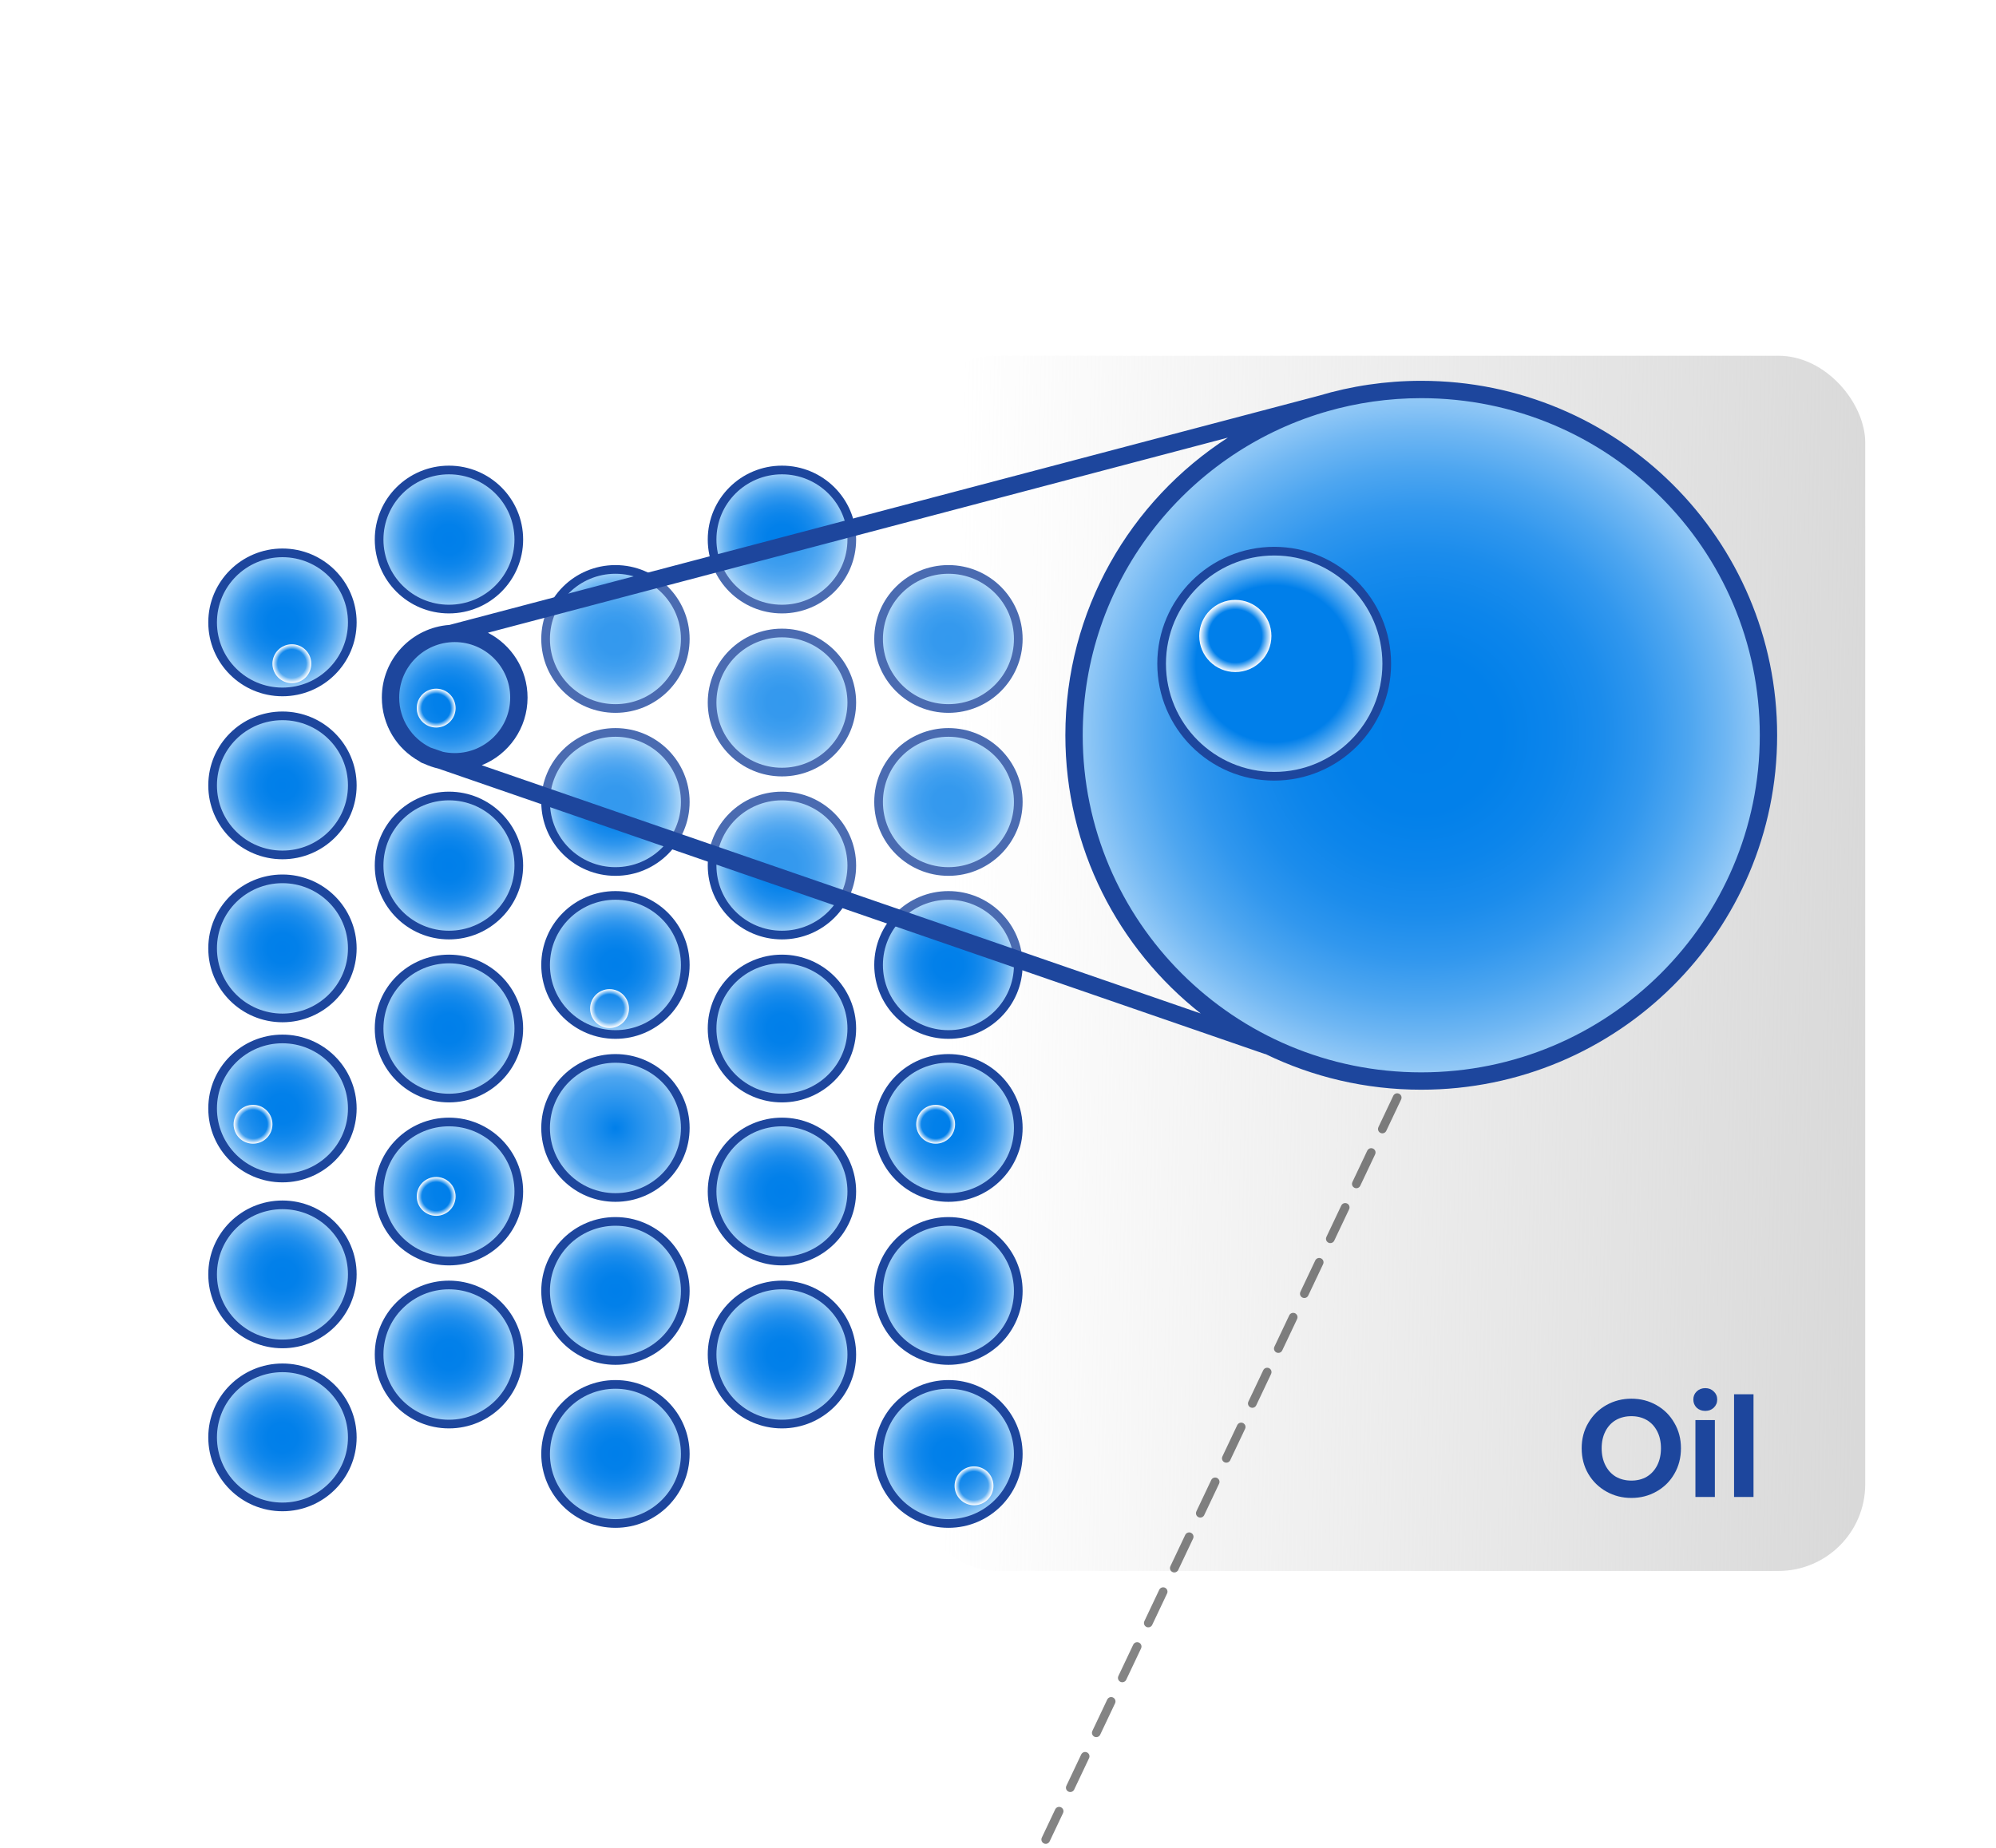 <svg width="230" height="213" viewBox="0 0 230 213" fill="none" xmlns="http://www.w3.org/2000/svg">
<rect width="230" height="200" rx="10" fill="white"/>
<rect x="104.938" y="41" width="109.994" height="140.051" rx="10" fill="url(#paint0_linear_1040_26)"/>
<path d="M187.985 172.637C186.94 172.637 185.98 172.392 185.105 171.901C184.231 171.411 183.537 170.733 183.025 169.869C182.513 168.995 182.257 168.008 182.257 166.909C182.257 165.821 182.513 164.845 183.025 163.981C183.537 163.107 184.231 162.424 185.105 161.933C185.98 161.443 186.94 161.197 187.985 161.197C189.041 161.197 190.001 161.443 190.865 161.933C191.74 162.424 192.428 163.107 192.929 163.981C193.441 164.845 193.697 165.821 193.697 166.909C193.697 168.008 193.441 168.995 192.929 169.869C192.428 170.733 191.74 171.411 190.865 171.901C189.991 172.392 189.031 172.637 187.985 172.637ZM187.985 170.637C188.657 170.637 189.249 170.488 189.761 170.189C190.273 169.88 190.673 169.443 190.961 168.877C191.249 168.312 191.393 167.656 191.393 166.909C191.393 166.163 191.249 165.512 190.961 164.957C190.673 164.392 190.273 163.96 189.761 163.661C189.249 163.363 188.657 163.213 187.985 163.213C187.313 163.213 186.716 163.363 186.193 163.661C185.681 163.96 185.281 164.392 184.993 164.957C184.705 165.512 184.561 166.163 184.561 166.909C184.561 167.656 184.705 168.312 184.993 168.877C185.281 169.443 185.681 169.88 186.193 170.189C186.716 170.488 187.313 170.637 187.985 170.637ZM196.5 162.605C196.105 162.605 195.774 162.483 195.508 162.237C195.252 161.981 195.124 161.667 195.124 161.293C195.124 160.92 195.252 160.611 195.508 160.365C195.774 160.109 196.105 159.981 196.5 159.981C196.894 159.981 197.22 160.109 197.476 160.365C197.742 160.611 197.876 160.92 197.876 161.293C197.876 161.667 197.742 161.981 197.476 162.237C197.22 162.483 196.894 162.605 196.5 162.605ZM197.604 163.661V172.525H195.364V163.661H197.604ZM202.057 160.685V172.525H199.817V160.685H202.057Z" fill="#1D469D"/>
<path d="M32.548 79.744C36.991 79.744 40.596 76.158 40.596 71.73C40.596 67.302 36.991 63.716 32.548 63.716C28.105 63.716 24.5 67.302 24.5 71.73C24.5 76.158 28.105 79.744 32.548 79.744Z" fill="url(#paint1_radial_1040_26)" stroke="#1D469D"/>
<circle cx="33.633" cy="76.492" r="2.238" fill="url(#paint2_radial_1040_26)"/>
<path d="M32.548 135.766C36.991 135.766 40.596 132.18 40.596 127.752C40.596 123.324 36.991 119.738 32.548 119.738C28.105 119.738 24.5 123.324 24.5 127.752C24.5 132.18 28.105 135.766 32.548 135.766Z" fill="url(#paint3_radial_1040_26)" stroke="#1D469D"/>
<circle cx="29.157" cy="129.571" r="2.238" fill="url(#paint4_radial_1040_26)"/>
<path d="M32.548 98.529C36.991 98.529 40.596 94.943 40.596 90.515C40.596 86.087 36.991 82.501 32.548 82.501C28.105 82.501 24.5 86.087 24.5 90.515C24.5 94.943 28.105 98.529 32.548 98.529Z" fill="url(#paint5_radial_1040_26)" stroke="#1D469D"/>
<path d="M32.548 117.314C36.991 117.314 40.596 113.728 40.596 109.3C40.596 104.872 36.991 101.286 32.548 101.286C28.105 101.286 24.5 104.872 24.5 109.3C24.5 113.728 28.105 117.314 32.548 117.314Z" fill="url(#paint6_radial_1040_26)" stroke="#1D469D"/>
<path d="M32.548 154.885C36.991 154.885 40.596 151.299 40.596 146.871C40.596 142.443 36.991 138.857 32.548 138.857C28.105 138.857 24.5 142.443 24.5 146.871C24.5 151.299 28.105 154.885 32.548 154.885Z" fill="url(#paint7_radial_1040_26)" stroke="#1D469D"/>
<path d="M32.548 173.67C36.991 173.67 40.596 170.084 40.596 165.656C40.596 161.228 36.991 157.642 32.548 157.642C28.105 157.642 24.5 161.228 24.5 165.656C24.5 170.084 28.105 173.67 32.548 173.67Z" fill="url(#paint8_radial_1040_26)" stroke="#1D469D"/>
<path d="M51.733 70.195C56.176 70.195 59.782 66.609 59.782 62.181C59.782 57.752 56.176 54.166 51.733 54.166C47.291 54.166 43.685 57.752 43.685 62.181C43.685 66.609 47.291 70.195 51.733 70.195Z" fill="url(#paint9_radial_1040_26)" stroke="#1D469D"/>
<path d="M51.733 107.765C56.176 107.765 59.782 104.179 59.782 99.751C59.782 95.323 56.176 91.737 51.733 91.737C47.291 91.737 43.685 95.323 43.685 99.751C43.685 104.179 47.291 107.765 51.733 107.765Z" fill="url(#paint10_radial_1040_26)" stroke="#1D469D"/>
<path d="M51.733 126.55C56.176 126.55 59.782 122.965 59.782 118.536C59.782 114.108 56.176 110.522 51.733 110.522C47.291 110.522 43.685 114.108 43.685 118.536C43.685 122.965 47.291 126.55 51.733 126.55Z" fill="url(#paint11_radial_1040_26)" stroke="#1D469D"/>
<path d="M51.733 145.336C56.176 145.336 59.782 141.75 59.782 137.322C59.782 132.894 56.176 129.308 51.733 129.308C47.291 129.308 43.685 132.894 43.685 137.322C43.685 141.75 47.291 145.336 51.733 145.336Z" fill="url(#paint12_radial_1040_26)" stroke="#1D469D"/>
<circle cx="50.26" cy="137.884" r="2.238" fill="url(#paint13_radial_1040_26)"/>
<path d="M51.733 164.121C56.176 164.121 59.782 160.535 59.782 156.107C59.782 151.679 56.176 148.093 51.733 148.093C47.291 148.093 43.685 151.679 43.685 156.107C43.685 160.535 47.291 164.121 51.733 164.121Z" fill="url(#paint14_radial_1040_26)" stroke="#1D469D"/>
<path d="M90.103 70.195C94.546 70.195 98.152 66.609 98.152 62.181C98.152 57.752 94.546 54.166 90.103 54.166C85.661 54.166 82.055 57.752 82.055 62.181C82.055 66.609 85.661 70.195 90.103 70.195Z" fill="url(#paint15_radial_1040_26)" stroke="#1D469D"/>
<path d="M90.103 88.98C94.546 88.98 98.152 85.394 98.152 80.966C98.152 76.538 94.546 72.952 90.103 72.952C85.661 72.952 82.055 76.538 82.055 80.966C82.055 85.394 85.661 88.98 90.103 88.98Z" fill="url(#paint16_radial_1040_26)" stroke="#1D469D"/>
<path d="M90.103 107.765C94.546 107.765 98.152 104.179 98.152 99.751C98.152 95.323 94.546 91.737 90.103 91.737C85.661 91.737 82.055 95.323 82.055 99.751C82.055 104.179 85.661 107.765 90.103 107.765Z" fill="url(#paint17_radial_1040_26)" stroke="#1D469D"/>
<path d="M90.103 126.55C94.546 126.55 98.152 122.965 98.152 118.536C98.152 114.108 94.546 110.522 90.103 110.522C85.661 110.522 82.055 114.108 82.055 118.536C82.055 122.965 85.661 126.55 90.103 126.55Z" fill="url(#paint18_radial_1040_26)" stroke="#1D469D"/>
<path d="M90.103 145.336C94.546 145.336 98.152 141.75 98.152 137.322C98.152 132.894 94.546 129.308 90.103 129.308C85.661 129.308 82.055 132.894 82.055 137.322C82.055 141.75 85.661 145.336 90.103 145.336Z" fill="url(#paint19_radial_1040_26)" stroke="#1D469D"/>
<path d="M90.103 164.121C94.546 164.121 98.152 160.535 98.152 156.107C98.152 151.679 94.546 148.093 90.103 148.093C85.661 148.093 82.055 151.679 82.055 156.107C82.055 160.535 85.661 164.121 90.103 164.121Z" fill="url(#paint20_radial_1040_26)" stroke="#1D469D"/>
<path d="M70.918 81.654C75.361 81.654 78.966 78.068 78.966 73.64C78.966 69.211 75.361 65.626 70.918 65.626C66.476 65.626 62.87 69.211 62.87 73.64C62.87 78.068 66.476 81.654 70.918 81.654Z" fill="url(#paint21_radial_1040_26)" stroke="#1D469D"/>
<path d="M70.918 100.439C75.361 100.439 78.966 96.853 78.966 92.425C78.966 87.997 75.361 84.411 70.918 84.411C66.476 84.411 62.87 87.997 62.87 92.425C62.87 96.853 66.476 100.439 70.918 100.439Z" fill="url(#paint22_radial_1040_26)" stroke="#1D469D"/>
<path d="M70.918 119.224C75.361 119.224 78.966 115.638 78.966 111.21C78.966 106.782 75.361 103.196 70.918 103.196C66.476 103.196 62.87 106.782 62.87 111.21C62.87 115.638 66.476 119.224 70.918 119.224Z" fill="url(#paint23_radial_1040_26)" stroke="#1D469D"/>
<circle cx="70.238" cy="116.238" r="2.238" fill="url(#paint24_radial_1040_26)"/>
<path d="M70.918 138.009C75.361 138.009 78.966 134.424 78.966 129.995C78.966 125.567 75.361 121.981 70.918 121.981C66.476 121.981 62.87 125.567 62.87 129.995C62.87 134.424 66.476 138.009 70.918 138.009Z" fill="url(#paint25_radial_1040_26)" stroke="#1D469D"/>
<path d="M70.918 156.795C75.361 156.795 78.966 153.209 78.966 148.781C78.966 144.353 75.361 140.767 70.918 140.767C66.476 140.767 62.87 144.353 62.87 148.781C62.87 153.209 66.476 156.795 70.918 156.795Z" fill="url(#paint26_radial_1040_26)" stroke="#1D469D"/>
<path d="M70.918 175.58C75.361 175.58 78.966 171.994 78.966 167.566C78.966 163.138 75.361 159.552 70.918 159.552C66.476 159.552 62.87 163.138 62.87 167.566C62.87 171.994 66.476 175.58 70.918 175.58Z" fill="url(#paint27_radial_1040_26)" stroke="#1D469D"/>
<path d="M109.288 81.654C113.731 81.654 117.337 78.068 117.337 73.64C117.337 69.211 113.731 65.626 109.288 65.626C104.846 65.626 101.24 69.211 101.24 73.64C101.24 78.068 104.846 81.654 109.288 81.654Z" fill="url(#paint28_radial_1040_26)" stroke="#1D469D"/>
<path d="M109.288 100.439C113.731 100.439 117.337 96.853 117.337 92.425C117.337 87.997 113.731 84.411 109.288 84.411C104.846 84.411 101.24 87.997 101.24 92.425C101.24 96.853 104.846 100.439 109.288 100.439Z" fill="url(#paint29_radial_1040_26)" stroke="#1D469D"/>
<path d="M109.288 119.224C113.731 119.224 117.337 115.638 117.337 111.21C117.337 106.782 113.731 103.196 109.288 103.196C104.846 103.196 101.24 106.782 101.24 111.21C101.24 115.638 104.846 119.224 109.288 119.224Z" fill="url(#paint30_radial_1040_26)" stroke="#1D469D"/>
<path d="M109.288 138.009C113.731 138.009 117.337 134.424 117.337 129.995C117.337 125.567 113.731 121.981 109.288 121.981C104.846 121.981 101.24 125.567 101.24 129.995C101.24 134.424 104.846 138.009 109.288 138.009Z" fill="url(#paint31_radial_1040_26)" stroke="#1D469D"/>
<circle cx="107.815" cy="129.571" r="2.238" fill="url(#paint32_radial_1040_26)"/>
<path d="M109.288 156.795C113.731 156.795 117.337 153.209 117.337 148.781C117.337 144.353 113.731 140.767 109.288 140.767C104.846 140.767 101.24 144.353 101.24 148.781C101.24 153.209 104.846 156.795 109.288 156.795Z" fill="url(#paint33_radial_1040_26)" stroke="#1D469D"/>
<path d="M109.288 175.58C113.731 175.58 117.337 171.994 117.337 167.566C117.337 163.138 113.731 159.552 109.288 159.552C104.846 159.552 101.24 163.138 101.24 167.566C101.24 171.994 104.846 175.58 109.288 175.58Z" fill="url(#paint34_radial_1040_26)" stroke="#1D469D"/>
<circle cx="112.238" cy="171.238" r="2.238" fill="url(#paint35_radial_1040_26)"/>
<g filter="url(#filter0_b_1040_26)">
<path d="M144.367 49L51 73.602V87.293L143.852 118.793L144.367 49Z" fill="white" fill-opacity="0.2"/>
</g>
<path d="M51.733 88.48C55.902 88.48 59.282 85.116 59.282 80.966C59.282 76.816 55.902 73.452 51.733 73.452C47.565 73.452 44.185 76.816 44.185 80.966C44.185 85.116 47.565 88.48 51.733 88.48Z" fill="url(#paint36_radial_1040_26)"/>
<circle cx="50.26" cy="81.609" r="2.238" fill="url(#paint37_radial_1040_26)"/>
<path d="M163.772 124.057C185.669 124.057 203.421 106.386 203.421 84.587C203.421 62.789 185.669 45.117 163.772 45.117C141.874 45.117 124.123 62.789 124.123 84.587C124.123 106.386 141.874 124.057 163.772 124.057Z" fill="url(#paint38_radial_1040_26)"/>
<path fill-rule="evenodd" clip-rule="evenodd" d="M163.772 125.588C186.413 125.588 204.781 107.307 204.781 84.738C204.781 62.17 186.413 43.888 163.772 43.888C159.666 43.888 155.702 44.489 151.961 45.608L51.79 72.022C47.436 72.332 44 75.962 44 80.395C44 83.556 45.747 86.309 48.328 87.741C48.425 87.829 48.541 87.9 48.673 87.945L48.843 88.004C49.366 88.248 49.918 88.441 50.494 88.574L145.674 121.445C145.73 121.465 145.786 121.479 145.843 121.488C151.26 124.115 157.343 125.588 163.772 125.588ZM138.362 116.804C128.861 109.324 122.762 97.743 122.762 84.738C122.762 70.356 130.221 57.715 141.492 50.437L56.222 72.921C58.934 74.313 60.79 77.137 60.79 80.395C60.79 83.929 58.606 86.954 55.514 88.192L138.362 116.804ZM152.512 47.531C136.457 52.343 124.762 67.181 124.762 84.738C124.762 106.195 142.227 123.588 163.772 123.588C185.316 123.588 202.781 106.195 202.781 84.738C202.781 63.282 185.316 45.888 163.772 45.888C159.998 45.888 156.35 46.422 152.898 47.417C152.852 47.437 152.805 47.454 152.755 47.467L152.512 47.531ZM52.395 86.79C51.929 86.79 51.475 86.74 51.037 86.646L49.605 86.151C47.471 85.115 46 82.927 46 80.395C46 76.863 48.863 74 52.395 74C55.927 74 58.79 76.863 58.79 80.395C58.79 83.927 55.927 86.79 52.395 86.79Z" fill="#1D469D"/>
<circle cx="146.825" cy="76.492" r="12.97" fill="url(#paint39_radial_1040_26)" stroke="#1D469D"/>
<circle cx="142.348" cy="73.295" r="4.157" fill="url(#paint40_radial_1040_26)"/>
<path d="M161 126.5L120.5 212" stroke="#0A0A0A" stroke-opacity="0.5" stroke-linecap="round" stroke-dasharray="4 3"/>
<defs>
<filter id="filter0_b_1040_26" x="36" y="34" width="123.367" height="99.793" filterUnits="userSpaceOnUse" color-interpolation-filters="sRGB">
<feFlood flood-opacity="0" result="BackgroundImageFix"/>
<feGaussianBlur in="BackgroundImageFix" stdDeviation="7.5"/>
<feComposite in2="SourceAlpha" operator="in" result="effect1_backgroundBlur_1040_26"/>
<feBlend mode="normal" in="SourceGraphic" in2="effect1_backgroundBlur_1040_26" result="shape"/>
</filter>
<linearGradient id="paint0_linear_1040_26" x1="214.932" y1="113.583" x2="102.699" y2="111.345" gradientUnits="userSpaceOnUse">
<stop stop-color="#D9D9D9"/>
<stop offset="0.938" stop-color="#D9D9D9" stop-opacity="0"/>
</linearGradient>
<radialGradient id="paint1_radial_1040_26" cx="0" cy="0" r="1" gradientUnits="userSpaceOnUse" gradientTransform="translate(32.548 71.73) scale(7.548 7.514)">
<stop stop-color="#007FEA"/>
<stop offset="0.23" stop-color="#0280EA"/>
<stop offset="0.39" stop-color="#0C85EB"/>
<stop offset="0.53" stop-color="#1B8CEC"/>
<stop offset="0.66" stop-color="#3197EE"/>
<stop offset="0.78" stop-color="#4EA6F0"/>
<stop offset="0.89" stop-color="#70B7F3"/>
<stop offset="1" stop-color="#99CCF7"/>
</radialGradient>
<radialGradient id="paint2_radial_1040_26" cx="0" cy="0" r="1" gradientUnits="userSpaceOnUse" gradientTransform="translate(33.633 76.492) rotate(90) scale(2.238)">
<stop offset="0.734" stop-color="white" stop-opacity="0"/>
<stop offset="1" stop-color="white"/>
</radialGradient>
<radialGradient id="paint3_radial_1040_26" cx="0" cy="0" r="1" gradientUnits="userSpaceOnUse" gradientTransform="translate(32.548 127.752) scale(7.548 7.514)">
<stop stop-color="#007FEA"/>
<stop offset="0.23" stop-color="#0280EA"/>
<stop offset="0.39" stop-color="#0C85EB"/>
<stop offset="0.53" stop-color="#1B8CEC"/>
<stop offset="0.66" stop-color="#3197EE"/>
<stop offset="0.78" stop-color="#4EA6F0"/>
<stop offset="0.89" stop-color="#70B7F3"/>
<stop offset="1" stop-color="#99CCF7"/>
</radialGradient>
<radialGradient id="paint4_radial_1040_26" cx="0" cy="0" r="1" gradientUnits="userSpaceOnUse" gradientTransform="translate(29.157 129.571) rotate(90) scale(2.238)">
<stop offset="0.734" stop-color="white" stop-opacity="0"/>
<stop offset="1" stop-color="white"/>
</radialGradient>
<radialGradient id="paint5_radial_1040_26" cx="0" cy="0" r="1" gradientUnits="userSpaceOnUse" gradientTransform="translate(32.548 90.515) scale(7.548 7.514)">
<stop stop-color="#007FEA"/>
<stop offset="0.23" stop-color="#0280EA"/>
<stop offset="0.39" stop-color="#0C85EB"/>
<stop offset="0.53" stop-color="#1B8CEC"/>
<stop offset="0.66" stop-color="#3197EE"/>
<stop offset="0.78" stop-color="#4EA6F0"/>
<stop offset="0.89" stop-color="#70B7F3"/>
<stop offset="1" stop-color="#99CCF7"/>
</radialGradient>
<radialGradient id="paint6_radial_1040_26" cx="0" cy="0" r="1" gradientUnits="userSpaceOnUse" gradientTransform="translate(32.548 109.3) scale(7.548 7.514)">
<stop stop-color="#007FEA"/>
<stop offset="0.23" stop-color="#0280EA"/>
<stop offset="0.39" stop-color="#0C85EB"/>
<stop offset="0.53" stop-color="#1B8CEC"/>
<stop offset="0.66" stop-color="#3197EE"/>
<stop offset="0.78" stop-color="#4EA6F0"/>
<stop offset="0.89" stop-color="#70B7F3"/>
<stop offset="1" stop-color="#99CCF7"/>
</radialGradient>
<radialGradient id="paint7_radial_1040_26" cx="0" cy="0" r="1" gradientUnits="userSpaceOnUse" gradientTransform="translate(32.548 146.871) scale(7.548 7.514)">
<stop stop-color="#007FEA"/>
<stop offset="0.23" stop-color="#0280EA"/>
<stop offset="0.39" stop-color="#0C85EB"/>
<stop offset="0.53" stop-color="#1B8CEC"/>
<stop offset="0.66" stop-color="#3197EE"/>
<stop offset="0.78" stop-color="#4EA6F0"/>
<stop offset="0.89" stop-color="#70B7F3"/>
<stop offset="1" stop-color="#99CCF7"/>
</radialGradient>
<radialGradient id="paint8_radial_1040_26" cx="0" cy="0" r="1" gradientUnits="userSpaceOnUse" gradientTransform="translate(32.548 165.656) scale(7.548 7.514)">
<stop stop-color="#007FEA"/>
<stop offset="0.23" stop-color="#0280EA"/>
<stop offset="0.39" stop-color="#0C85EB"/>
<stop offset="0.53" stop-color="#1B8CEC"/>
<stop offset="0.66" stop-color="#3197EE"/>
<stop offset="0.78" stop-color="#4EA6F0"/>
<stop offset="0.89" stop-color="#70B7F3"/>
<stop offset="1" stop-color="#99CCF7"/>
</radialGradient>
<radialGradient id="paint9_radial_1040_26" cx="0" cy="0" r="1" gradientUnits="userSpaceOnUse" gradientTransform="translate(51.733 62.181) scale(7.548 7.514)">
<stop stop-color="#007FEA"/>
<stop offset="0.23" stop-color="#0280EA"/>
<stop offset="0.39" stop-color="#0C85EB"/>
<stop offset="0.53" stop-color="#1B8CEC"/>
<stop offset="0.66" stop-color="#3197EE"/>
<stop offset="0.78" stop-color="#4EA6F0"/>
<stop offset="0.89" stop-color="#70B7F3"/>
<stop offset="1" stop-color="#99CCF7"/>
</radialGradient>
<radialGradient id="paint10_radial_1040_26" cx="0" cy="0" r="1" gradientUnits="userSpaceOnUse" gradientTransform="translate(51.733 99.751) scale(7.548 7.514)">
<stop stop-color="#007FEA"/>
<stop offset="0.23" stop-color="#0280EA"/>
<stop offset="0.39" stop-color="#0C85EB"/>
<stop offset="0.53" stop-color="#1B8CEC"/>
<stop offset="0.66" stop-color="#3197EE"/>
<stop offset="0.78" stop-color="#4EA6F0"/>
<stop offset="0.89" stop-color="#70B7F3"/>
<stop offset="1" stop-color="#99CCF7"/>
</radialGradient>
<radialGradient id="paint11_radial_1040_26" cx="0" cy="0" r="1" gradientUnits="userSpaceOnUse" gradientTransform="translate(51.733 118.536) scale(7.548 7.514)">
<stop stop-color="#007FEA"/>
<stop offset="0.23" stop-color="#0280EA"/>
<stop offset="0.39" stop-color="#0C85EB"/>
<stop offset="0.53" stop-color="#1B8CEC"/>
<stop offset="0.66" stop-color="#3197EE"/>
<stop offset="0.78" stop-color="#4EA6F0"/>
<stop offset="0.89" stop-color="#70B7F3"/>
<stop offset="1" stop-color="#99CCF7"/>
</radialGradient>
<radialGradient id="paint12_radial_1040_26" cx="0" cy="0" r="1" gradientUnits="userSpaceOnUse" gradientTransform="translate(51.733 137.322) scale(7.548 7.514)">
<stop stop-color="#007FEA"/>
<stop offset="0.23" stop-color="#0280EA"/>
<stop offset="0.39" stop-color="#0C85EB"/>
<stop offset="0.53" stop-color="#1B8CEC"/>
<stop offset="0.66" stop-color="#3197EE"/>
<stop offset="0.78" stop-color="#4EA6F0"/>
<stop offset="0.89" stop-color="#70B7F3"/>
<stop offset="1" stop-color="#99CCF7"/>
</radialGradient>
<radialGradient id="paint13_radial_1040_26" cx="0" cy="0" r="1" gradientUnits="userSpaceOnUse" gradientTransform="translate(50.26 137.884) rotate(90) scale(2.238)">
<stop offset="0.734" stop-color="white" stop-opacity="0"/>
<stop offset="1" stop-color="white"/>
</radialGradient>
<radialGradient id="paint14_radial_1040_26" cx="0" cy="0" r="1" gradientUnits="userSpaceOnUse" gradientTransform="translate(51.733 156.107) scale(7.548 7.514)">
<stop stop-color="#007FEA"/>
<stop offset="0.23" stop-color="#0280EA"/>
<stop offset="0.39" stop-color="#0C85EB"/>
<stop offset="0.53" stop-color="#1B8CEC"/>
<stop offset="0.66" stop-color="#3197EE"/>
<stop offset="0.78" stop-color="#4EA6F0"/>
<stop offset="0.89" stop-color="#70B7F3"/>
<stop offset="1" stop-color="#99CCF7"/>
</radialGradient>
<radialGradient id="paint15_radial_1040_26" cx="0" cy="0" r="1" gradientUnits="userSpaceOnUse" gradientTransform="translate(90.103 62.181) scale(7.548 7.514)">
<stop stop-color="#007FEA"/>
<stop offset="0.23" stop-color="#0280EA"/>
<stop offset="0.39" stop-color="#0C85EB"/>
<stop offset="0.53" stop-color="#1B8CEC"/>
<stop offset="0.66" stop-color="#3197EE"/>
<stop offset="0.78" stop-color="#4EA6F0"/>
<stop offset="0.89" stop-color="#70B7F3"/>
<stop offset="1" stop-color="#99CCF7"/>
</radialGradient>
<radialGradient id="paint16_radial_1040_26" cx="0" cy="0" r="1" gradientUnits="userSpaceOnUse" gradientTransform="translate(90.103 80.966) scale(7.548 7.514)">
<stop stop-color="#007FEA"/>
<stop offset="0.23" stop-color="#0280EA"/>
<stop offset="0.39" stop-color="#0C85EB"/>
<stop offset="0.53" stop-color="#1B8CEC"/>
<stop offset="0.66" stop-color="#3197EE"/>
<stop offset="0.78" stop-color="#4EA6F0"/>
<stop offset="0.89" stop-color="#70B7F3"/>
<stop offset="1" stop-color="#99CCF7"/>
</radialGradient>
<radialGradient id="paint17_radial_1040_26" cx="0" cy="0" r="1" gradientUnits="userSpaceOnUse" gradientTransform="translate(90.103 99.751) scale(7.548 7.514)">
<stop stop-color="#007FEA"/>
<stop offset="0.23" stop-color="#0280EA"/>
<stop offset="0.39" stop-color="#0C85EB"/>
<stop offset="0.53" stop-color="#1B8CEC"/>
<stop offset="0.66" stop-color="#3197EE"/>
<stop offset="0.78" stop-color="#4EA6F0"/>
<stop offset="0.89" stop-color="#70B7F3"/>
<stop offset="1" stop-color="#99CCF7"/>
</radialGradient>
<radialGradient id="paint18_radial_1040_26" cx="0" cy="0" r="1" gradientUnits="userSpaceOnUse" gradientTransform="translate(90.103 118.536) scale(7.548 7.514)">
<stop stop-color="#007FEA"/>
<stop offset="0.23" stop-color="#0280EA"/>
<stop offset="0.39" stop-color="#0C85EB"/>
<stop offset="0.53" stop-color="#1B8CEC"/>
<stop offset="0.66" stop-color="#3197EE"/>
<stop offset="0.78" stop-color="#4EA6F0"/>
<stop offset="0.89" stop-color="#70B7F3"/>
<stop offset="1" stop-color="#99CCF7"/>
</radialGradient>
<radialGradient id="paint19_radial_1040_26" cx="0" cy="0" r="1" gradientUnits="userSpaceOnUse" gradientTransform="translate(90.103 137.322) scale(7.548 7.514)">
<stop stop-color="#007FEA"/>
<stop offset="0.23" stop-color="#0280EA"/>
<stop offset="0.39" stop-color="#0C85EB"/>
<stop offset="0.53" stop-color="#1B8CEC"/>
<stop offset="0.66" stop-color="#3197EE"/>
<stop offset="0.78" stop-color="#4EA6F0"/>
<stop offset="0.89" stop-color="#70B7F3"/>
<stop offset="1" stop-color="#99CCF7"/>
</radialGradient>
<radialGradient id="paint20_radial_1040_26" cx="0" cy="0" r="1" gradientUnits="userSpaceOnUse" gradientTransform="translate(90.103 156.107) scale(7.548 7.514)">
<stop stop-color="#007FEA"/>
<stop offset="0.23" stop-color="#0280EA"/>
<stop offset="0.39" stop-color="#0C85EB"/>
<stop offset="0.53" stop-color="#1B8CEC"/>
<stop offset="0.66" stop-color="#3197EE"/>
<stop offset="0.78" stop-color="#4EA6F0"/>
<stop offset="0.89" stop-color="#70B7F3"/>
<stop offset="1" stop-color="#99CCF7"/>
</radialGradient>
<radialGradient id="paint21_radial_1040_26" cx="0" cy="0" r="1" gradientUnits="userSpaceOnUse" gradientTransform="translate(70.918 73.64) scale(7.548 7.514)">
<stop stop-color="#007FEA"/>
<stop offset="0.23" stop-color="#0280EA"/>
<stop offset="0.39" stop-color="#0C85EB"/>
<stop offset="0.53" stop-color="#1B8CEC"/>
<stop offset="0.66" stop-color="#3197EE"/>
<stop offset="0.78" stop-color="#4EA6F0"/>
<stop offset="0.89" stop-color="#70B7F3"/>
<stop offset="1" stop-color="#99CCF7"/>
</radialGradient>
<radialGradient id="paint22_radial_1040_26" cx="0" cy="0" r="1" gradientUnits="userSpaceOnUse" gradientTransform="translate(70.918 92.425) scale(7.548 7.514)">
<stop stop-color="#007FEA"/>
<stop offset="0.23" stop-color="#0280EA"/>
<stop offset="0.39" stop-color="#0C85EB"/>
<stop offset="0.53" stop-color="#1B8CEC"/>
<stop offset="0.66" stop-color="#3197EE"/>
<stop offset="0.78" stop-color="#4EA6F0"/>
<stop offset="0.89" stop-color="#70B7F3"/>
<stop offset="1" stop-color="#99CCF7"/>
</radialGradient>
<radialGradient id="paint23_radial_1040_26" cx="0" cy="0" r="1" gradientUnits="userSpaceOnUse" gradientTransform="translate(70.918 111.21) scale(7.548 7.514)">
<stop stop-color="#007FEA"/>
<stop offset="0.23" stop-color="#0280EA"/>
<stop offset="0.39" stop-color="#0C85EB"/>
<stop offset="0.53" stop-color="#1B8CEC"/>
<stop offset="0.66" stop-color="#3197EE"/>
<stop offset="0.78" stop-color="#4EA6F0"/>
<stop offset="0.89" stop-color="#70B7F3"/>
<stop offset="1" stop-color="#99CCF7"/>
</radialGradient>
<radialGradient id="paint24_radial_1040_26" cx="0" cy="0" r="1" gradientUnits="userSpaceOnUse" gradientTransform="translate(70.238 116.238) rotate(90) scale(2.238)">
<stop offset="0.734" stop-color="white" stop-opacity="0"/>
<stop offset="1" stop-color="white"/>
</radialGradient>
<radialGradient id="paint25_radial_1040_26" cx="0" cy="0" r="1" gradientUnits="userSpaceOnUse" gradientTransform="translate(70.918 129.995) scale(7.548 7.514)">
<stop stop-color="#007FEA"/>
<stop offset="0.78" stop-color="#4EA6F0"/>
<stop offset="0.89" stop-color="#70B7F3"/>
<stop offset="1" stop-color="#99CCF7"/>
</radialGradient>
<radialGradient id="paint26_radial_1040_26" cx="0" cy="0" r="1" gradientUnits="userSpaceOnUse" gradientTransform="translate(70.918 148.781) scale(7.548 7.514)">
<stop stop-color="#007FEA"/>
<stop offset="0.23" stop-color="#0280EA"/>
<stop offset="0.39" stop-color="#0C85EB"/>
<stop offset="0.53" stop-color="#1B8CEC"/>
<stop offset="0.66" stop-color="#3197EE"/>
<stop offset="0.78" stop-color="#4EA6F0"/>
<stop offset="0.89" stop-color="#70B7F3"/>
<stop offset="1" stop-color="#99CCF7"/>
</radialGradient>
<radialGradient id="paint27_radial_1040_26" cx="0" cy="0" r="1" gradientUnits="userSpaceOnUse" gradientTransform="translate(70.918 167.566) scale(7.548 7.514)">
<stop stop-color="#007FEA"/>
<stop offset="0.23" stop-color="#0280EA"/>
<stop offset="0.39" stop-color="#0C85EB"/>
<stop offset="0.53" stop-color="#1B8CEC"/>
<stop offset="0.66" stop-color="#3197EE"/>
<stop offset="0.78" stop-color="#4EA6F0"/>
<stop offset="0.89" stop-color="#70B7F3"/>
<stop offset="1" stop-color="#99CCF7"/>
</radialGradient>
<radialGradient id="paint28_radial_1040_26" cx="0" cy="0" r="1" gradientUnits="userSpaceOnUse" gradientTransform="translate(109.288 73.64) scale(7.548 7.514)">
<stop stop-color="#007FEA"/>
<stop offset="0.23" stop-color="#0280EA"/>
<stop offset="0.39" stop-color="#0C85EB"/>
<stop offset="0.53" stop-color="#1B8CEC"/>
<stop offset="0.66" stop-color="#3197EE"/>
<stop offset="0.78" stop-color="#4EA6F0"/>
<stop offset="0.89" stop-color="#70B7F3"/>
<stop offset="1" stop-color="#99CCF7"/>
</radialGradient>
<radialGradient id="paint29_radial_1040_26" cx="0" cy="0" r="1" gradientUnits="userSpaceOnUse" gradientTransform="translate(109.288 92.425) scale(7.548 7.514)">
<stop stop-color="#007FEA"/>
<stop offset="0.23" stop-color="#0280EA"/>
<stop offset="0.39" stop-color="#0C85EB"/>
<stop offset="0.53" stop-color="#1B8CEC"/>
<stop offset="0.66" stop-color="#3197EE"/>
<stop offset="0.78" stop-color="#4EA6F0"/>
<stop offset="0.89" stop-color="#70B7F3"/>
<stop offset="1" stop-color="#99CCF7"/>
</radialGradient>
<radialGradient id="paint30_radial_1040_26" cx="0" cy="0" r="1" gradientUnits="userSpaceOnUse" gradientTransform="translate(109.288 111.21) scale(7.548 7.514)">
<stop stop-color="#007FEA"/>
<stop offset="0.23" stop-color="#0280EA"/>
<stop offset="0.39" stop-color="#0C85EB"/>
<stop offset="0.53" stop-color="#1B8CEC"/>
<stop offset="0.66" stop-color="#3197EE"/>
<stop offset="0.78" stop-color="#4EA6F0"/>
<stop offset="0.89" stop-color="#70B7F3"/>
<stop offset="1" stop-color="#99CCF7"/>
</radialGradient>
<radialGradient id="paint31_radial_1040_26" cx="0" cy="0" r="1" gradientUnits="userSpaceOnUse" gradientTransform="translate(109.288 129.995) scale(7.548 7.514)">
<stop stop-color="#007FEA"/>
<stop offset="0.23" stop-color="#0280EA"/>
<stop offset="0.39" stop-color="#0C85EB"/>
<stop offset="0.53" stop-color="#1B8CEC"/>
<stop offset="0.66" stop-color="#3197EE"/>
<stop offset="0.78" stop-color="#4EA6F0"/>
<stop offset="0.89" stop-color="#70B7F3"/>
<stop offset="1" stop-color="#99CCF7"/>
</radialGradient>
<radialGradient id="paint32_radial_1040_26" cx="0" cy="0" r="1" gradientUnits="userSpaceOnUse" gradientTransform="translate(107.815 129.571) rotate(90) scale(2.238)">
<stop offset="0.734" stop-color="white" stop-opacity="0"/>
<stop offset="1" stop-color="white"/>
</radialGradient>
<radialGradient id="paint33_radial_1040_26" cx="0" cy="0" r="1" gradientUnits="userSpaceOnUse" gradientTransform="translate(109.288 148.781) scale(7.548 7.514)">
<stop stop-color="#007FEA"/>
<stop offset="0.23" stop-color="#0280EA"/>
<stop offset="0.39" stop-color="#0C85EB"/>
<stop offset="0.53" stop-color="#1B8CEC"/>
<stop offset="0.66" stop-color="#3197EE"/>
<stop offset="0.78" stop-color="#4EA6F0"/>
<stop offset="0.89" stop-color="#70B7F3"/>
<stop offset="1" stop-color="#99CCF7"/>
</radialGradient>
<radialGradient id="paint34_radial_1040_26" cx="0" cy="0" r="1" gradientUnits="userSpaceOnUse" gradientTransform="translate(109.288 167.566) scale(7.548 7.514)">
<stop stop-color="#007FEA"/>
<stop offset="0.23" stop-color="#0280EA"/>
<stop offset="0.39" stop-color="#0C85EB"/>
<stop offset="0.53" stop-color="#1B8CEC"/>
<stop offset="0.66" stop-color="#3197EE"/>
<stop offset="0.78" stop-color="#4EA6F0"/>
<stop offset="0.89" stop-color="#70B7F3"/>
<stop offset="1" stop-color="#99CCF7"/>
</radialGradient>
<radialGradient id="paint35_radial_1040_26" cx="0" cy="0" r="1" gradientUnits="userSpaceOnUse" gradientTransform="translate(112.238 171.238) rotate(90) scale(2.238)">
<stop offset="0.734" stop-color="white" stop-opacity="0"/>
<stop offset="1" stop-color="white"/>
</radialGradient>
<radialGradient id="paint36_radial_1040_26" cx="0" cy="0" r="1" gradientUnits="userSpaceOnUse" gradientTransform="translate(51.733 80.966) scale(7.548 7.514)">
<stop stop-color="#007FEA"/>
<stop offset="0.23" stop-color="#0280EA"/>
<stop offset="0.39" stop-color="#0C85EB"/>
<stop offset="0.53" stop-color="#1B8CEC"/>
<stop offset="0.66" stop-color="#3197EE"/>
<stop offset="0.78" stop-color="#4EA6F0"/>
<stop offset="0.89" stop-color="#70B7F3"/>
<stop offset="1" stop-color="#99CCF7"/>
</radialGradient>
<radialGradient id="paint37_radial_1040_26" cx="0" cy="0" r="1" gradientUnits="userSpaceOnUse" gradientTransform="translate(50.26 81.609) rotate(90) scale(2.238)">
<stop offset="0.734" stop-color="white" stop-opacity="0"/>
<stop offset="1" stop-color="white"/>
</radialGradient>
<radialGradient id="paint38_radial_1040_26" cx="0" cy="0" r="1" gradientUnits="userSpaceOnUse" gradientTransform="translate(163.772 84.587) scale(39.649 39.47)">
<stop stop-color="#007FEA"/>
<stop offset="0.23" stop-color="#0280EA"/>
<stop offset="0.39" stop-color="#0C85EB"/>
<stop offset="0.53" stop-color="#1B8CEC"/>
<stop offset="0.66" stop-color="#3197EE"/>
<stop offset="0.78" stop-color="#4EA6F0"/>
<stop offset="0.89" stop-color="#70B7F3"/>
<stop offset="1" stop-color="#99CCF7"/>
</radialGradient>
<radialGradient id="paint39_radial_1040_26" cx="0" cy="0" r="1" gradientUnits="userSpaceOnUse" gradientTransform="translate(146.825 76.492) rotate(90) scale(12.47)">
<stop offset="0.724" stop-color="#007FEA"/>
<stop offset="1" stop-color="#99CCF7"/>
</radialGradient>
<radialGradient id="paint40_radial_1040_26" cx="0" cy="0" r="1" gradientUnits="userSpaceOnUse" gradientTransform="translate(142.348 73.295) rotate(90) scale(4.157)">
<stop offset="0.734" stop-color="white" stop-opacity="0"/>
<stop offset="1" stop-color="white"/>
</radialGradient>
</defs>
</svg>
